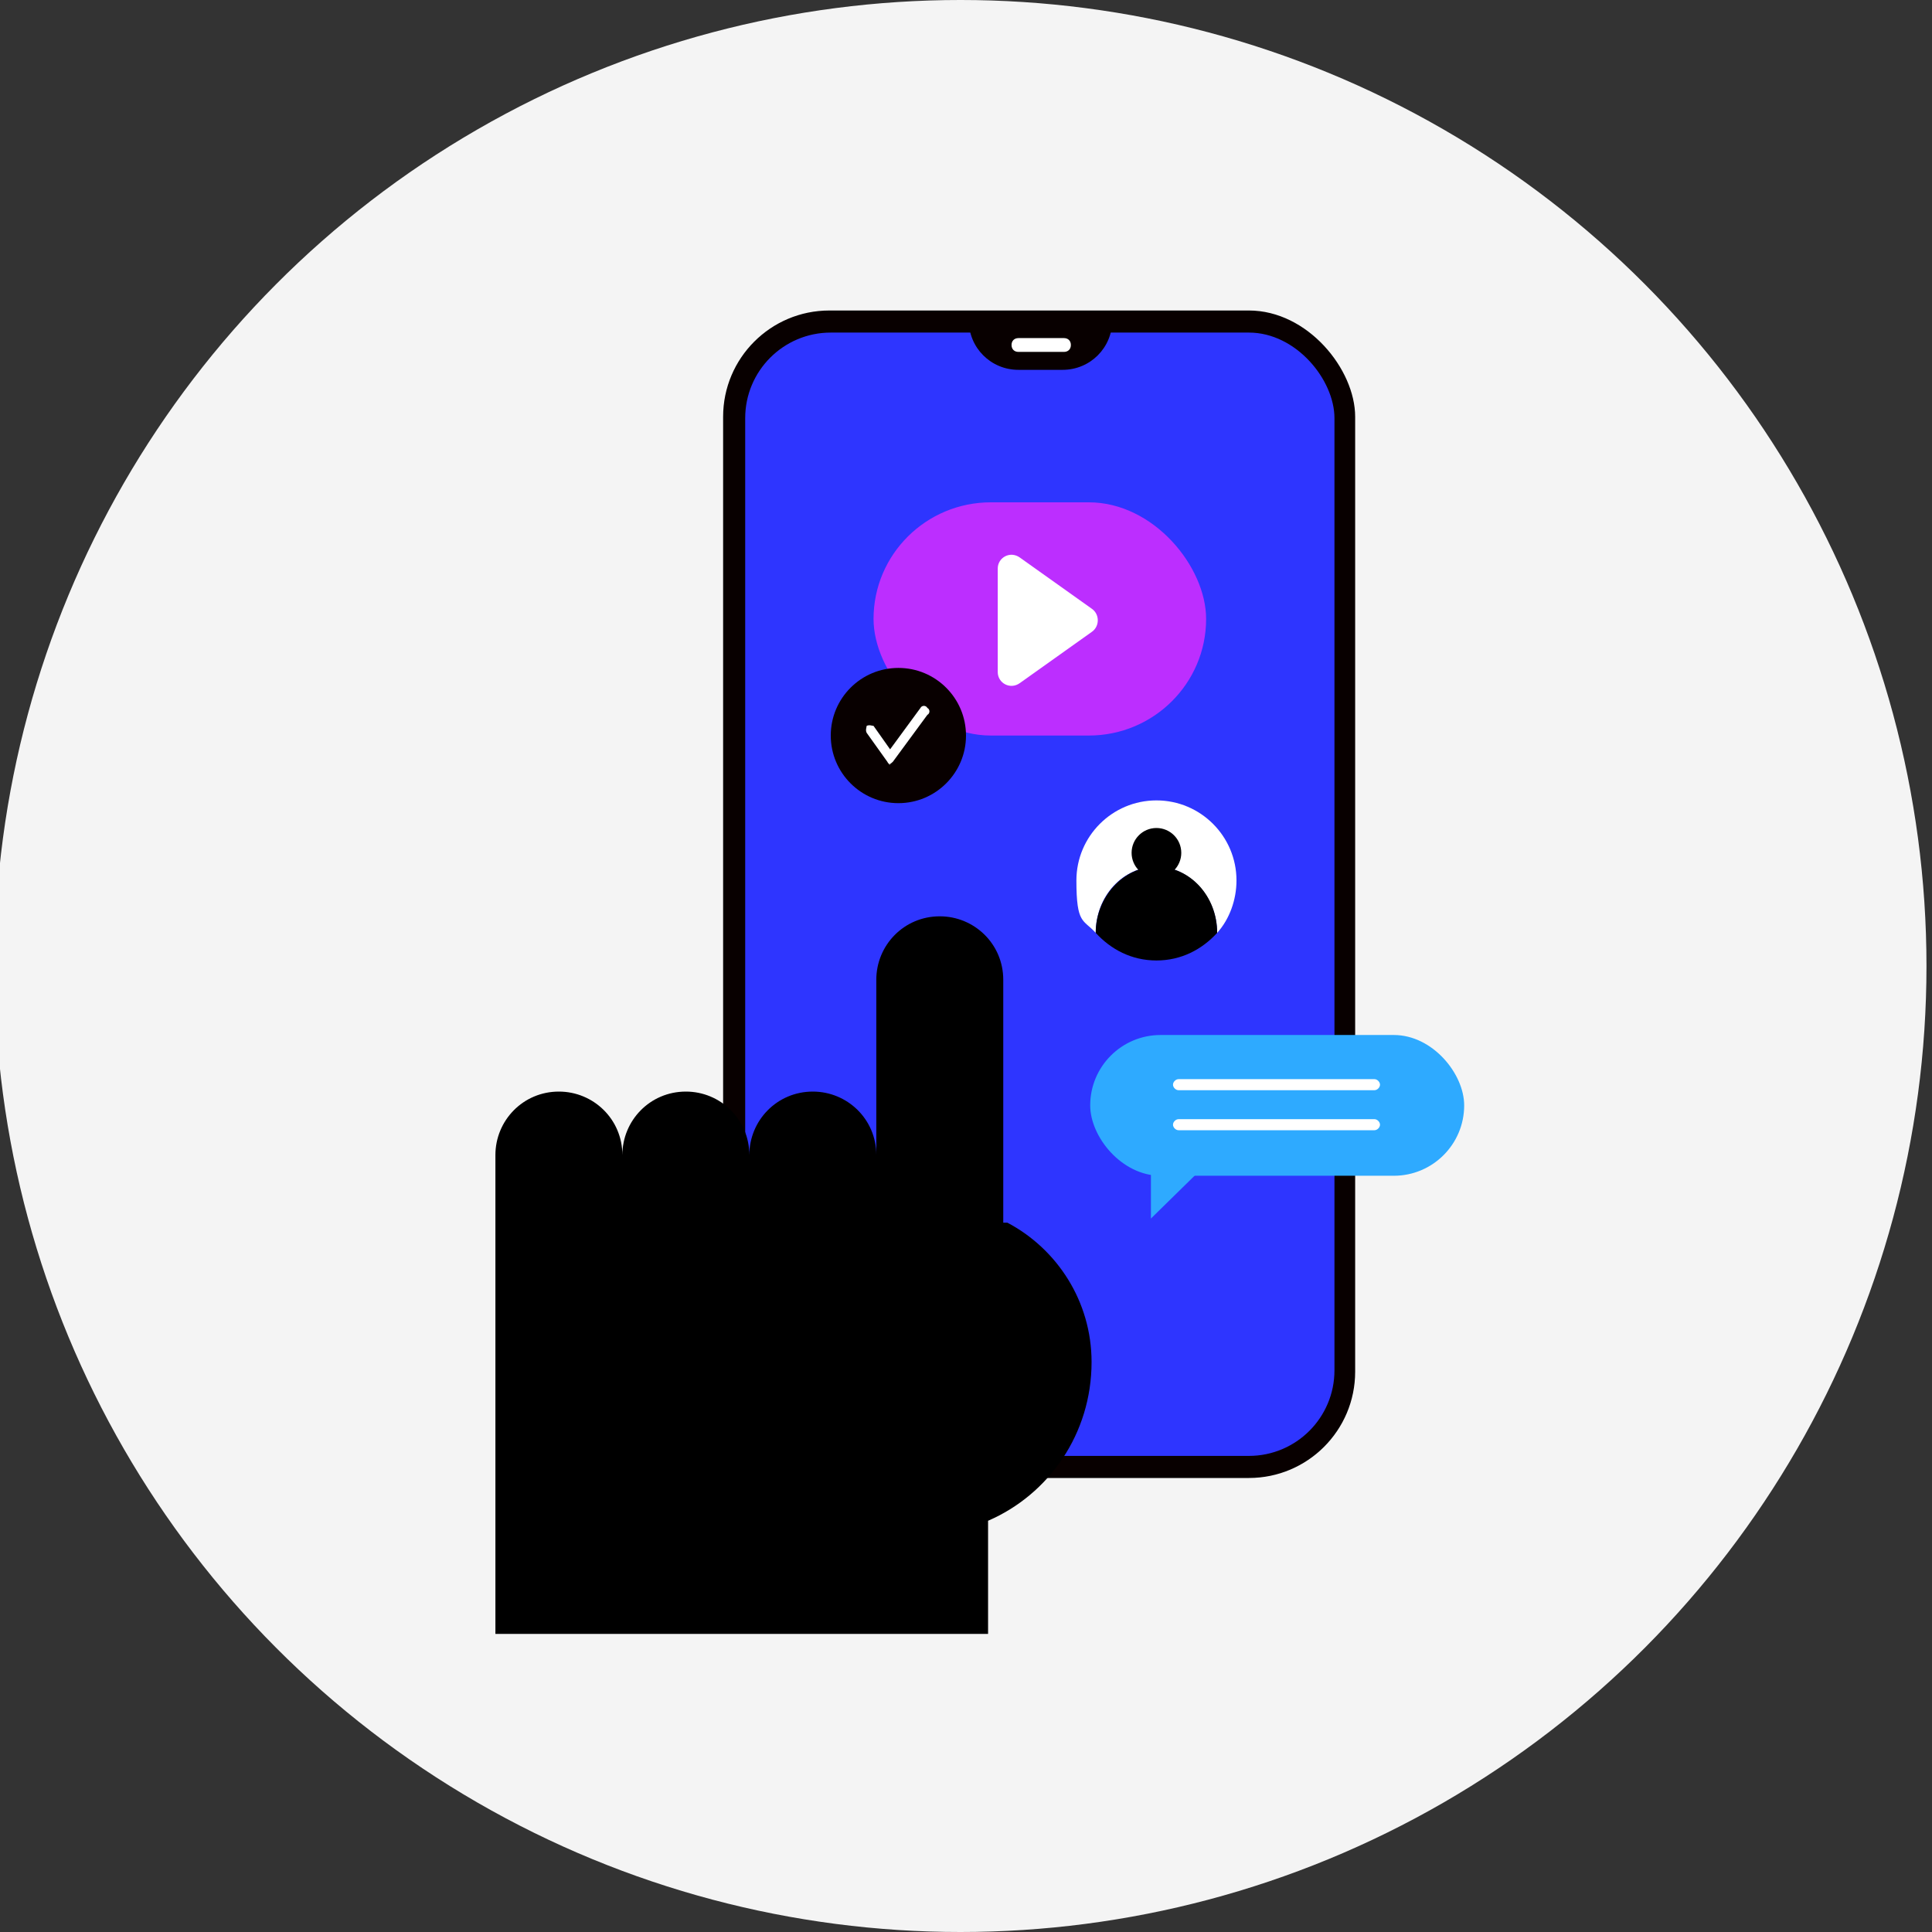 <?xml version="1.0" encoding="UTF-8"?> <svg xmlns="http://www.w3.org/2000/svg" version="1.1" viewBox="0 0 140 140"><rect x="0" y="0" width="140" height="140" fill="#333333" stroke="none"/><defs><style> .cls-1 { fill: #2eaaff; } .cls-2 { fill: #2e35ff; } .cls-3 { fill: #f4f4f4; } .cls-4 { fill: #fff; } .cls-5 { fill: #080000; } .cls-6 { fill: #bc2eff; } </style></defs><g><g id="_レイヤー_1" data-name="レイヤー_1"><circle class="cls-3" cx="69.6" cy="70" r="70"></circle><g><g><rect class="cls-5" x="52.4" y="22.5" width="45.8" height="84.6" rx="7.7" ry="7.7"></rect><rect class="cls-2" x="54" y="24.1" width="42.7" height="81.4" rx="6.2" ry="6.2"></rect><g><path class="cls-5" d="M70.3,23.2h10.3c0,2-1.6,3.6-3.6,3.6h-3.2c-2,0-3.6-1.6-3.6-3.6h0Z"></path><path class="cls-4" d="M77.1,25.5h-3.3c-.3,0-.5-.2-.5-.5h0c0-.3.2-.5.5-.5h3.3c.3,0,.5.2.5.5h0c0,.3-.2.5-.5.5Z"></path></g></g><path d="M72.7,88.6v-17.6c0-2.6-2.1-4.6-4.6-4.6h0c-2.6,0-4.6,2.1-4.6,4.6v12.7c0-2.6-2.1-4.6-4.6-4.6h0c-2.6,0-4.6,2.1-4.6,4.6,0-2.6-2.1-4.6-4.6-4.6h0c-2.6,0-4.6,2.1-4.6,4.6,0-2.6-2.1-4.6-4.6-4.6h0c-2.6,0-4.6,2.1-4.6,4.6v34.7h35.7v-8.2c4.4-1.9,7.5-6.3,7.5-11.5h0c0-4.4-2.5-8.2-6.1-10.1Z"></path><g><rect class="cls-6" x="63.3" y="36.4" width="24.1" height="16.9" rx="8.5" ry="8.5"></rect><path class="cls-4" d="M72.3,48.5v-7.3c0-.8.9-1.3,1.6-.8l5.2,3.7c.6.4.6,1.3,0,1.7l-5.2,3.7c-.7.5-1.6,0-1.6-.8Z"></path></g><g><g><path class="cls-4" d="M83.8,62.8c2.4,0,4.4,2.2,4.4,4.8.9-1,1.4-2.4,1.4-3.8,0-3.2-2.6-5.8-5.8-5.8s-5.8,2.6-5.8,5.8.5,2.8,1.4,3.8c0-2.7,2-4.8,4.4-4.8Z"></path><path d="M83.8,69.6c1.8,0,3.3-.8,4.4-2,0-2.7-2-4.8-4.4-4.8s-4.4,2.2-4.4,4.8c1.1,1.2,2.6,2,4.4,2Z"></path></g><circle cx="83.8" cy="61.8" r="1.8"></circle></g><g><circle class="cls-5" cx="65.1" cy="53.3" r="4.9"></circle><path class="cls-4" d="M64.6,55.4h0c-.1,0-.2,0-.3-.2l-1.5-2.1c-.1-.2,0-.4,0-.5.2-.1.4,0,.5,0l1.2,1.7,2.2-3c.1-.2.4-.2.5,0,.2.1.2.4,0,.5l-2.5,3.4c0,0-.2.2-.3.2Z"></path></g><g><rect class="cls-1" x="79" y="75" width="27.1" height="10.2" rx="5.1" ry="5.1"></rect><g><path class="cls-4" d="M99.6,79h-14.2c-.2,0-.4-.2-.4-.4s.2-.4.4-.4h14.2c.2,0,.4.2.4.4s-.2.4-.4.4Z"></path><path class="cls-4" d="M99.6,81.9h-14.2c-.2,0-.4-.2-.4-.4s.2-.4.4-.4h14.2c.2,0,.4.2.4.4s-.2.4-.4.4Z"></path></g><polygon class="cls-1" points="83.4 83.3 83.4 88.3 88.5 83.3 83.4 83.3"></polygon></g></g></g></g></svg> 
